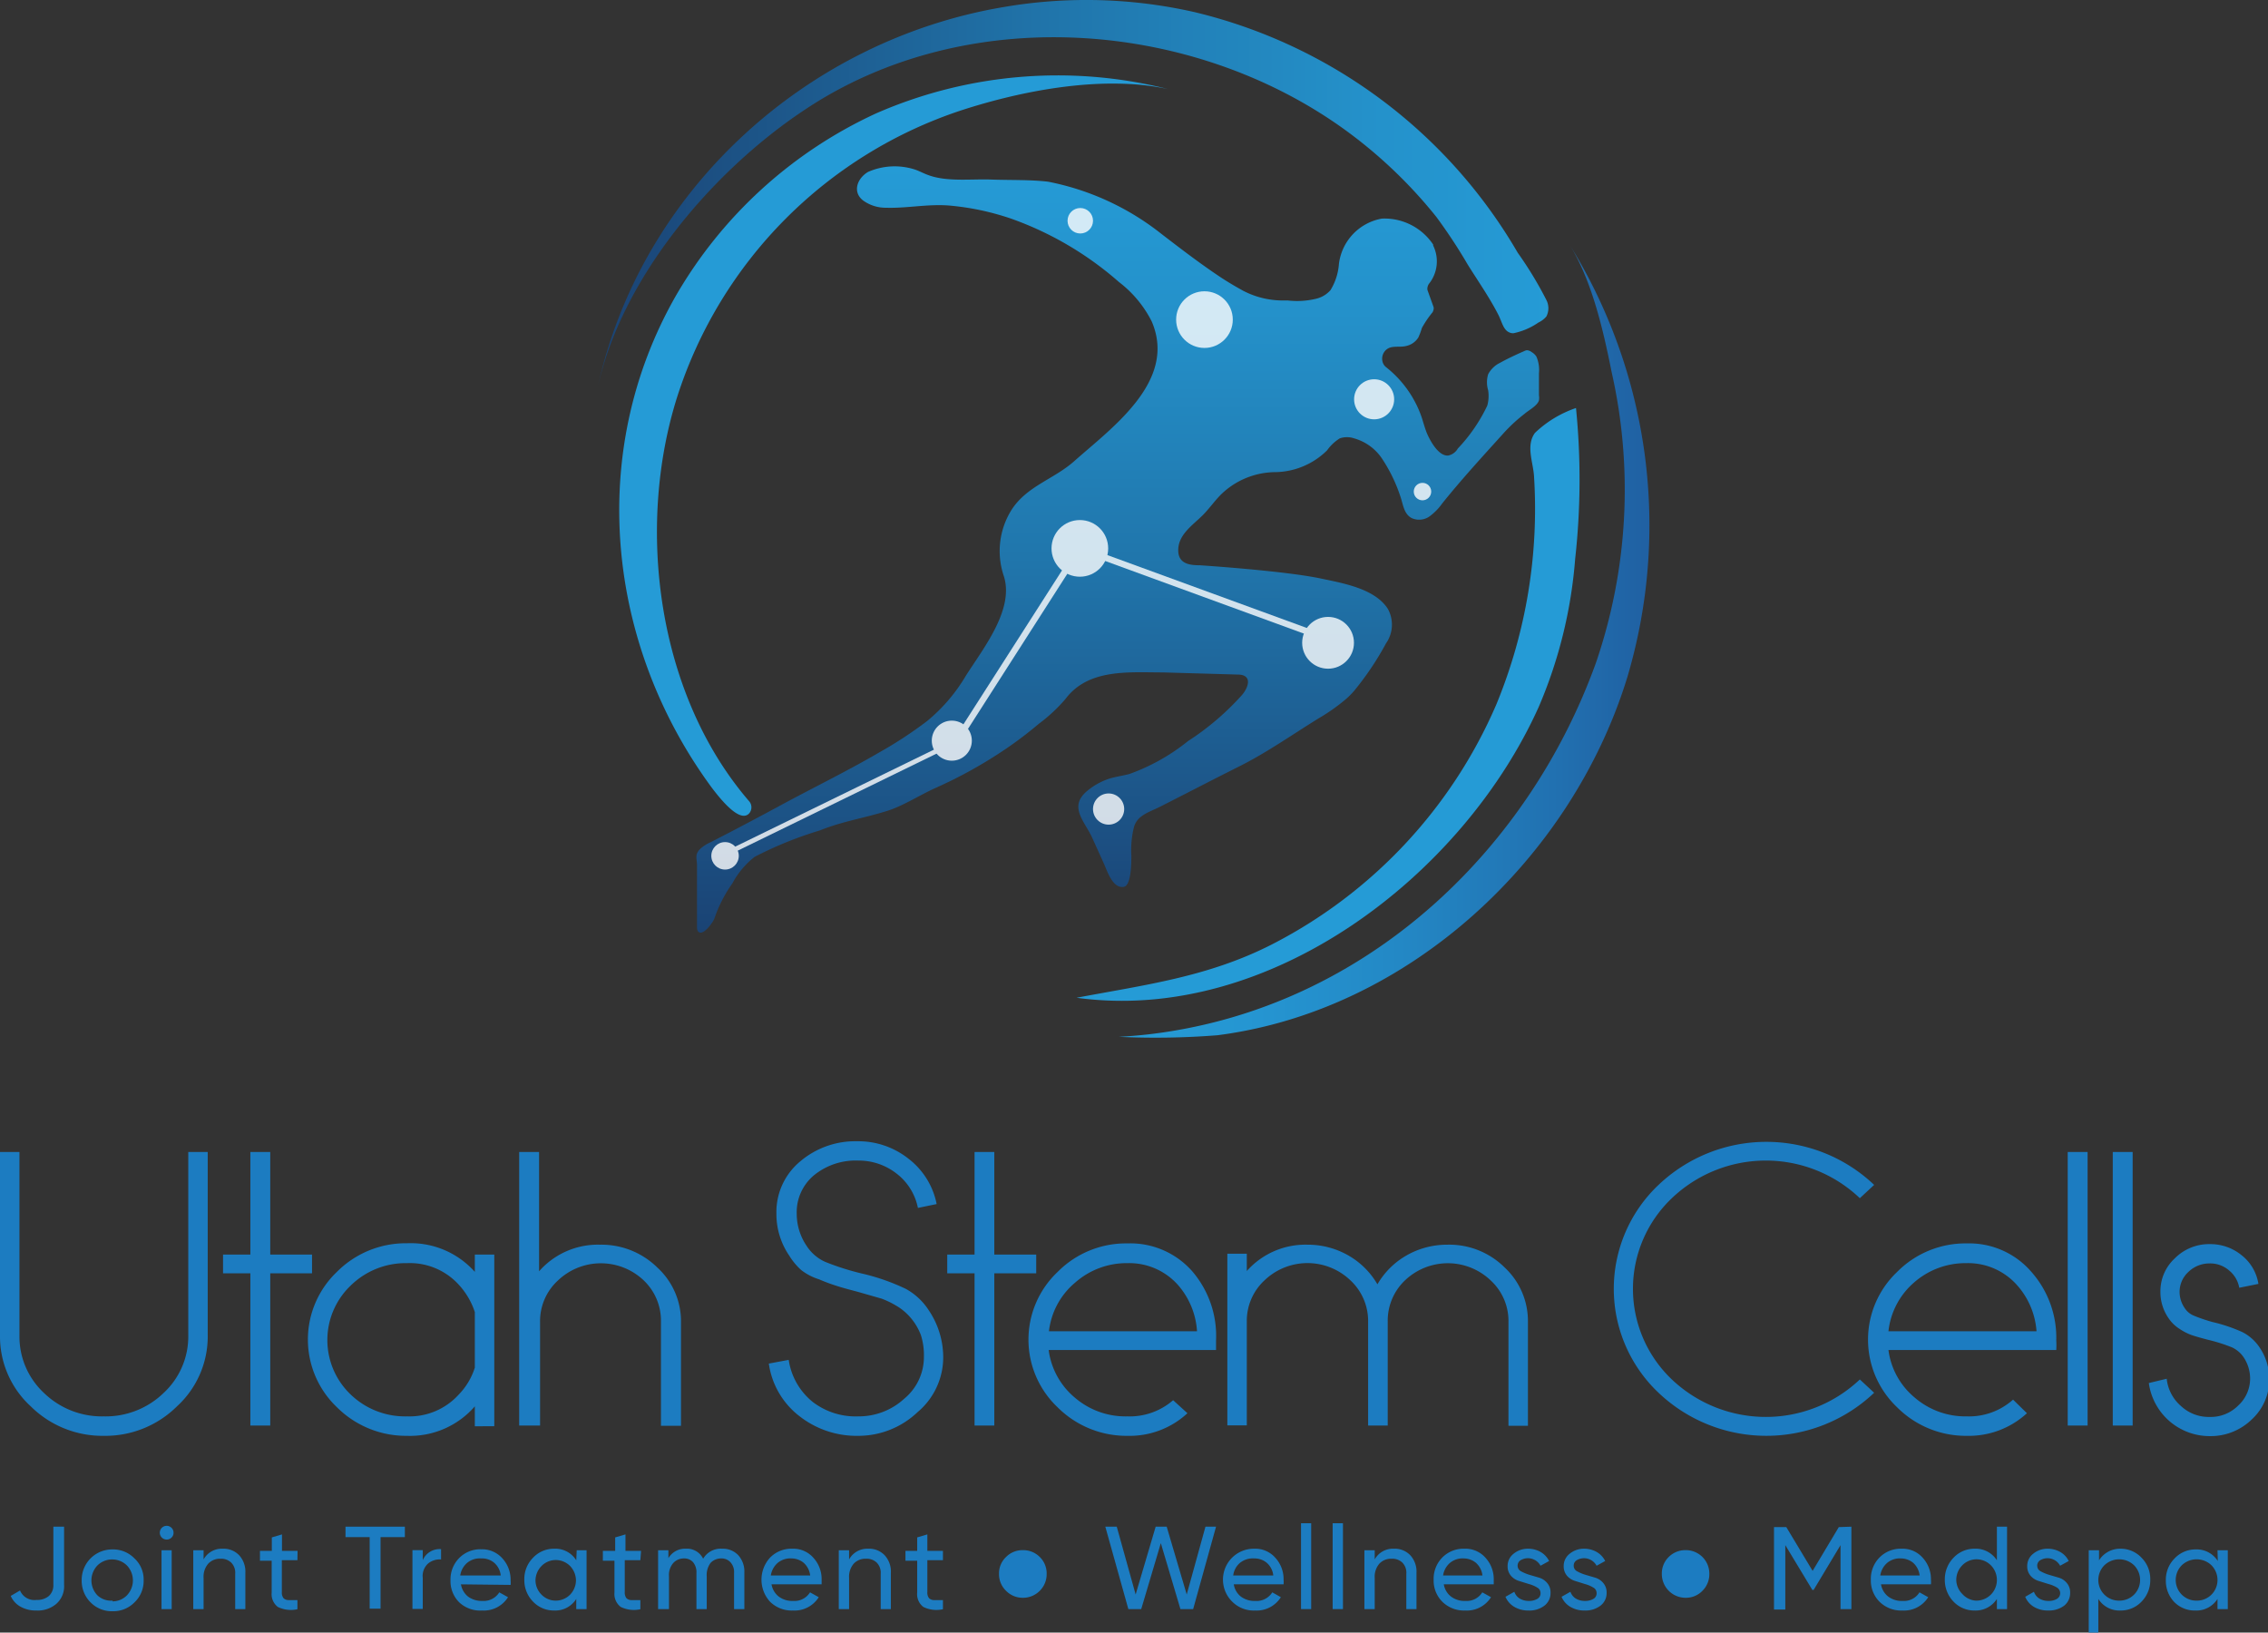 <svg xmlns="http://www.w3.org/2000/svg" xmlns:xlink="http://www.w3.org/1999/xlink" viewBox="0 0 158.53 114.11"><rect x="0" y="0" width="158.53" height="114.11" fill="#333333" stroke="none"/><defs><style>.cls-1{fill:#1c7cc1;}.cls-2{fill:url(#New_Gradient_Swatch_1);}.cls-3{fill:#259bd6;}.cls-4{fill:url(#linear-gradient);}.cls-5{fill:url(#New_Gradient_Swatch_1-2);}.cls-6,.cls-8{fill:#fff;}.cls-6,.cls-7{opacity:0.8;}.cls-10,.cls-9{fill:none;stroke:#fff;stroke-miterlimit:10;}.cls-9{stroke-width:0.44px;}.cls-10{stroke-width:0.33px;}</style><linearGradient id="New_Gradient_Swatch_1" x1="41.75" y1="13.6" x2="108.16" y2="13.6" gradientUnits="userSpaceOnUse"><stop offset="0" stop-color="#1a4374"/><stop offset="0.05" stop-color="#1b487a"/><stop offset="0.48" stop-color="#2075ab"/><stop offset="0.81" stop-color="#2491ca"/><stop offset="1" stop-color="#259bd6"/></linearGradient><linearGradient id="linear-gradient" x1="78.2" y1="44.74" x2="115.32" y2="44.74" gradientUnits="userSpaceOnUse"><stop offset="0" stop-color="#259bd6"/><stop offset="0.24" stop-color="#2596d2"/><stop offset="0.53" stop-color="#2388c5"/><stop offset="0.83" stop-color="#2170b0"/><stop offset="1" stop-color="#2060a2"/></linearGradient><linearGradient id="New_Gradient_Swatch_1-2" x1="78.2" y1="65.19" x2="78.2" y2="11.64" xlink:href="#New_Gradient_Swatch_1"/></defs><g id="Layer_2" data-name="Layer 2"><g id="Layer_1-2" data-name="Layer 1"><path class="cls-1" d="M14.52,93.36a6.61,6.61,0,0,1-2.14,4.93,7.12,7.12,0,0,1-5.12,2.07,7.12,7.12,0,0,1-5.12-2.07A6.61,6.61,0,0,1,0,93.36V80.52H1.36V93.36a5.37,5.37,0,0,0,1.71,4A5.81,5.81,0,0,0,7.26,99a5.81,5.81,0,0,0,4.19-1.65,5.37,5.37,0,0,0,1.71-4V80.52h1.36Z"/><path class="cls-1" d="M21.81,87.69V89H18.89V99.64H17.5V89H15.59V87.69H17.5V80.52h1.39v7.17Z"/><path class="cls-1" d="M33.19,98.3a6,6,0,0,1-4.74,2.06,6.83,6.83,0,0,1-4.9-2,6.53,6.53,0,0,1,0-9.46,6.79,6.79,0,0,1,4.9-2,6,6,0,0,1,4.74,2V87.69h1.36v12H33.19Zm0-6.59a5.2,5.2,0,0,0-1.12-1.91,4.62,4.62,0,0,0-3.62-1.51,5.48,5.48,0,0,0-3.94,1.57,5.26,5.26,0,0,0,0,7.61A5.48,5.48,0,0,0,28.45,99a4.65,4.65,0,0,0,3.62-1.53,4.72,4.72,0,0,0,1.12-1.88Z"/><path class="cls-1" d="M37.68,88.86A5.47,5.47,0,0,1,41.94,87a5.57,5.57,0,0,1,4,1.59,5.09,5.09,0,0,1,1.66,3.83v7.24H46.2V92.4A3.89,3.89,0,0,0,45,89.5a4.35,4.35,0,0,0-6,0,3.85,3.85,0,0,0-1.25,2.9v7.24H36.29V80.52h1.39Z"/><path class="cls-1" d="M55.13,95.05A4.64,4.64,0,0,0,56.82,98,4.93,4.93,0,0,0,60,99a4.69,4.69,0,0,0,3.2-1.23,3.78,3.78,0,0,0,1.38-2.92,4.66,4.66,0,0,0-.21-1.53,4.1,4.1,0,0,0-.75-1.25,3.83,3.83,0,0,0-1-.82,6,6,0,0,0-1-.48l-1.71-.49c-.66-.17-1.16-.31-1.49-.42a12.32,12.32,0,0,1-1.17-.44A3.93,3.93,0,0,1,56,88.77a4.56,4.56,0,0,1-.83-1,5.15,5.15,0,0,1-.9-2.94,4.59,4.59,0,0,1,1.65-3.64,5.94,5.94,0,0,1,4-1.42,5.65,5.65,0,0,1,3.62,1.25,5.27,5.27,0,0,1,1.93,3.14l-1.31.27a4,4,0,0,0-1.49-2.4A4.29,4.29,0,0,0,60,81.12a4.62,4.62,0,0,0-3.07,1,3.36,3.36,0,0,0-1.24,2.71,4,4,0,0,0,.69,2.25,3,3,0,0,0,1.3,1.12,18,18,0,0,0,2.54.81,14.89,14.89,0,0,1,3.1,1.08,4.48,4.48,0,0,1,1.61,1.51,5.9,5.9,0,0,1,1,3.25,5,5,0,0,1-1.79,3.85A6,6,0,0,1,60,100.36,6.47,6.47,0,0,1,55.9,99a5.62,5.62,0,0,1-2.16-3.69Z"/><path class="cls-1" d="M72.43,87.69V89H69.5V99.64H68.12V89H66.21V87.69h1.91V80.52H69.5v7.17Z"/><path class="cls-1" d="M83,98.78a5.94,5.94,0,0,1-4.18,1.58,6.81,6.81,0,0,1-4.9-2,6.51,6.51,0,0,1,0-9.45,6.72,6.72,0,0,1,4.88-2,5.77,5.77,0,0,1,4.52,1.93A6.93,6.93,0,0,1,85,93.69c0,.3,0,.53,0,.67H73.3a5.21,5.21,0,0,0,1.83,3.33A5.42,5.42,0,0,0,78.8,99,4.62,4.62,0,0,0,82,97.87Zm.67-5.73a5.42,5.42,0,0,0-1.31-3.21,4.55,4.55,0,0,0-3.54-1.55,5.44,5.44,0,0,0-3.68,1.37,5.2,5.2,0,0,0-1.82,3.39Z"/><path class="cls-1" d="M87.15,88.84A5.48,5.48,0,0,1,91.39,87a5.71,5.71,0,0,1,2.89.77,5.5,5.5,0,0,1,2,2,5.5,5.5,0,0,1,2-2,5.71,5.71,0,0,1,2.89-.77,5.49,5.49,0,0,1,4,1.59,5.11,5.11,0,0,1,1.63,3.81v7.26h-1.36V92.38a3.85,3.85,0,0,0-1.24-2.88,4.34,4.34,0,0,0-6,0A3.88,3.88,0,0,0,97,92.38v7.26H95.63V92.38a3.88,3.88,0,0,0-1.24-2.89,4.34,4.34,0,0,0-6,0,3.85,3.85,0,0,0-1.24,2.88v7.26H85.79v-12h1.36Z"/><path class="cls-1" d="M131,97.35a10.94,10.94,0,0,1-15.07,0,10,10,0,0,1,0-14.53,10.94,10.94,0,0,1,15.07,0l-1,.93a9.52,9.52,0,0,0-13.14,0,8.74,8.74,0,0,0,0,12.67,9.55,9.55,0,0,0,13.14,0Z"/><path class="cls-1" d="M141.68,98.78a6,6,0,0,1-4.19,1.58,6.79,6.79,0,0,1-4.89-2,6.52,6.52,0,0,1,0-9.45,6.72,6.72,0,0,1,4.88-2A5.74,5.74,0,0,1,142,88.91a6.94,6.94,0,0,1,1.73,4.78,5.36,5.36,0,0,1,0,.67H132a5.18,5.18,0,0,0,1.84,3.33A5.42,5.42,0,0,0,137.49,99a4.61,4.61,0,0,0,3.22-1.17Zm.67-5.73A5.42,5.42,0,0,0,141,89.84a4.57,4.57,0,0,0-3.55-1.55,5.45,5.45,0,0,0-3.68,1.37A5.25,5.25,0,0,0,132,93.05Z"/><path class="cls-1" d="M144.53,99.64V80.52h1.39V99.64Z"/><path class="cls-1" d="M147.68,99.64V80.52h1.39V99.64Z"/><path class="cls-1" d="M151.45,96.37a2.92,2.92,0,0,0,1,1.91,2.84,2.84,0,0,0,2,.76,2.71,2.71,0,0,0,2-.8,2.55,2.55,0,0,0,.83-1.9,2.67,2.67,0,0,0-.44-1.45,2,2,0,0,0-.82-.71,11.81,11.81,0,0,0-1.71-.54q-.8-.21-1.14-.33a3.9,3.9,0,0,1-.83-.43,2.6,2.6,0,0,1-.78-.77,3.19,3.19,0,0,1-.55-1.81,3.12,3.12,0,0,1,1-2.34,3.37,3.37,0,0,1,2.45-1,3.45,3.45,0,0,1,2.23.78,3.17,3.17,0,0,1,1.17,2l-1.34.27a2,2,0,0,0-.71-1.21,2,2,0,0,0-1.35-.49,2.11,2.11,0,0,0-1.49.59,1.89,1.89,0,0,0-.62,1.42,2,2,0,0,0,.35,1.1,1.39,1.39,0,0,0,.62.53,11.51,11.51,0,0,0,1.31.45,11.3,11.3,0,0,1,2.11.71,3.2,3.2,0,0,1,1.22,1.1,3.93,3.93,0,0,1,.66,2.15,3.78,3.78,0,0,1-1.22,2.85,4.12,4.12,0,0,1-2.94,1.17,4.29,4.29,0,0,1-4.26-3.71Z"/><path class="cls-1" d="M2.55,112.57a2.18,2.18,0,0,1-1.1-.26,1.57,1.57,0,0,1-.7-.76l.65-.38a1.09,1.09,0,0,0,1.15.66,1.27,1.27,0,0,0,.86-.27,1,1,0,0,0,.32-.78v-4.07h.75v4.07a1.63,1.63,0,0,1-.55,1.33A2,2,0,0,1,2.55,112.57Z"/><path class="cls-1" d="M9.4,112a2.07,2.07,0,0,1-1.53.62A2.08,2.08,0,0,1,6.33,112a2.12,2.12,0,0,1-.62-1.54,2.13,2.13,0,0,1,2.16-2.16,2.08,2.08,0,0,1,1.53.63,2,2,0,0,1,.64,1.53A2.06,2.06,0,0,1,9.4,112Zm-1.53-.07a1.4,1.4,0,0,0,1-.42,1.51,1.51,0,0,0,0-2.09,1.47,1.47,0,0,0-2.06,0,1.51,1.51,0,0,0,0,2.09A1.4,1.4,0,0,0,7.87,111.88Z"/><path class="cls-1" d="M11.66,107.61a.48.48,0,0,1-.35-.14.48.48,0,0,1-.14-.34.49.49,0,0,1,.14-.34.48.48,0,0,1,.35-.14.48.48,0,0,1,.47.48.44.44,0,0,1-.14.34A.45.45,0,0,1,11.66,107.61Zm-.37,4.86v-4.11H12v4.11Z"/><path class="cls-1" d="M15.56,108.25a1.51,1.51,0,0,1,1.16.46,1.69,1.69,0,0,1,.43,1.23v2.53h-.71V110a1,1,0,0,0-.27-.77,1,1,0,0,0-.75-.28,1.12,1.12,0,0,0-.86.34,1.39,1.39,0,0,0-.33,1v2.18h-.72v-4.11h.72V109A1.45,1.45,0,0,1,15.56,108.25Z"/><path class="cls-1" d="M20.79,109.05H19.7v2.23a.63.63,0,0,0,.12.43.5.5,0,0,0,.37.13h.6v.64a2.08,2.08,0,0,1-1.37-.16,1.12,1.12,0,0,1-.43-1v-2.23h-.82v-.69H19v-.94l.71-.21v1.15h1.09Z"/><path class="cls-1" d="M28.3,106.71v.73H26.6v5h-.76v-5H24.15v-.73Z"/><path class="cls-1" d="M29.55,109.05a1.28,1.28,0,0,1,1.28-.77V109a1.28,1.28,0,0,0-.9.28,1.16,1.16,0,0,0-.38,1v2.18h-.72v-4.11h.72Z"/><path class="cls-1" d="M32.22,110.74a1.39,1.39,0,0,0,.5.86,1.62,1.62,0,0,0,1,.3,1.29,1.29,0,0,0,1.18-.6l.61.34a2,2,0,0,1-1.81.93A2.15,2.15,0,0,1,32.1,112a2.09,2.09,0,0,1-.61-1.55,2.11,2.11,0,0,1,.6-1.54,2.06,2.06,0,0,1,1.55-.62,1.9,1.9,0,0,1,1.48.64,2.2,2.2,0,0,1,.57,1.53,1.82,1.82,0,0,1,0,.32Zm1.42-1.81a1.38,1.38,0,0,0-1,.32,1.44,1.44,0,0,0-.47.87H35a1.35,1.35,0,0,0-.46-.89A1.31,1.31,0,0,0,33.64,108.93Z"/><path class="cls-1" d="M40.31,108.36H41v4.11h-.72v-.71a1.73,1.73,0,0,1-1.55.81,2,2,0,0,1-1.47-.62,2.13,2.13,0,0,1-.61-1.54,2.1,2.1,0,0,1,.61-1.53,2,2,0,0,1,1.47-.63,1.73,1.73,0,0,1,1.55.81Zm-1.46,3.52a1.42,1.42,0,0,0,1-.42,1.46,1.46,0,0,0,.41-1,1.49,1.49,0,0,0-.41-1,1.42,1.42,0,0,0-1-.42,1.4,1.4,0,0,0-1,.42,1.46,1.46,0,0,0-.42,1,1.42,1.42,0,0,0,.42,1A1.4,1.4,0,0,0,38.85,111.88Z"/><path class="cls-1" d="M44.76,109.05H43.67v2.23a.63.63,0,0,0,.12.43.49.49,0,0,0,.36.13h.61v.64a2.08,2.08,0,0,1-1.37-.16,1.13,1.13,0,0,1-.44-1v-2.23h-.81v-.69H43v-.94l.72-.21v1.15h1.09Z"/><path class="cls-1" d="M50.48,108.25a1.48,1.48,0,0,1,1.12.45,1.7,1.7,0,0,1,.43,1.21v2.56h-.72v-2.53a1,1,0,0,0-.25-.74.83.83,0,0,0-.65-.27,1,1,0,0,0-.74.31,1.41,1.41,0,0,0-.27.94v2.29h-.72v-2.53a1.09,1.09,0,0,0-.23-.74.81.81,0,0,0-.64-.27,1,1,0,0,0-.75.32,1.28,1.28,0,0,0-.3.93v2.29H46v-4.11h.72v.55a1.35,1.35,0,0,1,1.22-.66,1.26,1.26,0,0,1,1.21.7A1.42,1.42,0,0,1,50.48,108.25Z"/><path class="cls-1" d="M53.93,110.74a1.36,1.36,0,0,0,.51.86,1.57,1.57,0,0,0,1,.3,1.28,1.28,0,0,0,1.18-.6l.61.34a2,2,0,0,1-1.81.93,2.15,2.15,0,0,1-1.59-.61,2.28,2.28,0,0,1,0-3.09,2.08,2.08,0,0,1,1.55-.62,1.87,1.87,0,0,1,1.48.64,2.2,2.2,0,0,1,.57,1.53c0,.1,0,.21,0,.32Zm1.42-1.81a1.38,1.38,0,0,0-1,.32,1.44,1.44,0,0,0-.47.87h2.75a1.39,1.39,0,0,0-.46-.89A1.35,1.35,0,0,0,55.35,108.93Z"/><path class="cls-1" d="M60.68,108.25a1.51,1.51,0,0,1,1.16.46,1.69,1.69,0,0,1,.43,1.23v2.53h-.71V110a1,1,0,0,0-.27-.77,1,1,0,0,0-.75-.28,1.12,1.12,0,0,0-.86.34,1.39,1.39,0,0,0-.33,1v2.18h-.72v-4.11h.72V109A1.45,1.45,0,0,1,60.68,108.25Z"/><path class="cls-1" d="M65.91,109.05H64.82v2.23a.63.63,0,0,0,.12.43.5.5,0,0,0,.37.13h.6v.64a2.08,2.08,0,0,1-1.37-.16,1.12,1.12,0,0,1-.43-1v-2.23h-.82v-.69h.82v-.94l.71-.21v1.15h1.09Z"/><path class="cls-1" d="M72.68,111.19a1.64,1.64,0,0,1-1.18.49,1.62,1.62,0,0,1-1.18-.49,1.6,1.6,0,0,1-.49-1.18,1.57,1.57,0,0,1,.49-1.18,1.61,1.61,0,0,1,1.18-.48,1.63,1.63,0,0,1,1.18.48,1.6,1.6,0,0,1,.48,1.18A1.63,1.63,0,0,1,72.68,111.19Z"/><path class="cls-1" d="M78.87,112.47l-1.61-5.76h.8l1.32,4.74,1.4-4.74h.77l1.4,4.74,1.31-4.74H85l-1.6,5.76h-.89l-1.37-4.61-1.37,4.61Z"/><path class="cls-1" d="M86.24,110.74a1.35,1.35,0,0,0,.5.86,1.59,1.59,0,0,0,1,.3,1.29,1.29,0,0,0,1.19-.6l.6.34a2,2,0,0,1-1.8.93,2.12,2.12,0,0,1-1.59-.61,2.16,2.16,0,0,1,1.54-3.71,1.87,1.87,0,0,1,1.47.64,2.2,2.2,0,0,1,.57,1.53,1.77,1.77,0,0,1,0,.32Zm1.42-1.81a1.41,1.41,0,0,0-1,.32,1.38,1.38,0,0,0-.46.87H89a1.35,1.35,0,0,0-.46-.89A1.33,1.33,0,0,0,87.66,108.93Z"/><path class="cls-1" d="M90.94,112.47v-6h.71v6Z"/><path class="cls-1" d="M93.15,112.47v-6h.72v6Z"/><path class="cls-1" d="M97.42,108.25a1.51,1.51,0,0,1,1.16.46,1.69,1.69,0,0,1,.43,1.23v2.53H98.3V110a1,1,0,0,0-.27-.77,1,1,0,0,0-.75-.28,1.12,1.12,0,0,0-.86.34,1.39,1.39,0,0,0-.33,1v2.18h-.72v-4.11h.72V109A1.45,1.45,0,0,1,97.42,108.25Z"/><path class="cls-1" d="M100.92,110.74a1.36,1.36,0,0,0,.51.86,1.57,1.57,0,0,0,1,.3,1.28,1.28,0,0,0,1.18-.6l.61.34a2,2,0,0,1-1.81.93,2.15,2.15,0,0,1-1.59-.61,2.09,2.09,0,0,1-.61-1.55,2.11,2.11,0,0,1,.6-1.54,2.08,2.08,0,0,1,1.55-.62,1.87,1.87,0,0,1,1.48.64,2.2,2.2,0,0,1,.57,1.53c0,.1,0,.21,0,.32Zm1.42-1.81a1.38,1.38,0,0,0-1,.32,1.44,1.44,0,0,0-.47.87h2.75a1.39,1.39,0,0,0-.46-.89A1.35,1.35,0,0,0,102.34,108.93Z"/><path class="cls-1" d="M106.08,109.46a.43.43,0,0,0,.24.37,3.05,3.05,0,0,0,.57.24l.68.2a1.18,1.18,0,0,1,.57.37,1,1,0,0,1,.24.7,1.1,1.1,0,0,1-.44.9,1.74,1.74,0,0,1-1.1.33,1.9,1.9,0,0,1-1-.26,1.48,1.48,0,0,1-.61-.7l.62-.35a.9.9,0,0,0,.37.47,1.23,1.23,0,0,0,.65.17,1.13,1.13,0,0,0,.58-.14.44.44,0,0,0,.23-.42.43.43,0,0,0-.24-.38,2.13,2.13,0,0,0-.57-.24l-.67-.21a1.22,1.22,0,0,1-.58-.36,1,1,0,0,1-.24-.67,1.08,1.08,0,0,1,.42-.88,1.56,1.56,0,0,1,1-.35,1.76,1.76,0,0,1,.89.23,1.5,1.5,0,0,1,.59.63l-.6.33a1,1,0,0,0-1.4-.38A.44.44,0,0,0,106.08,109.46Z"/><path class="cls-1" d="M110,109.46a.43.43,0,0,0,.24.37,3.05,3.05,0,0,0,.57.24l.68.2a1.18,1.18,0,0,1,.57.37,1,1,0,0,1,.24.7,1.1,1.1,0,0,1-.44.9,1.74,1.74,0,0,1-1.1.33,1.9,1.9,0,0,1-1-.26,1.48,1.48,0,0,1-.61-.7l.62-.35a.9.9,0,0,0,.37.47,1.23,1.23,0,0,0,.65.17,1.13,1.13,0,0,0,.58-.14.44.44,0,0,0,.23-.42.43.43,0,0,0-.24-.38,2.13,2.13,0,0,0-.57-.24l-.67-.21a1.22,1.22,0,0,1-.58-.36,1,1,0,0,1-.24-.67,1.08,1.08,0,0,1,.42-.88,1.56,1.56,0,0,1,1-.35,1.76,1.76,0,0,1,.89.23,1.5,1.5,0,0,1,.59.63l-.6.33a1,1,0,0,0-1.4-.38A.44.44,0,0,0,110,109.46Z"/><path class="cls-1" d="M119,111.19a1.6,1.6,0,0,1-1.17.49,1.66,1.66,0,0,1-1.67-1.67,1.6,1.6,0,0,1,.48-1.18,1.64,1.64,0,0,1,1.19-.48,1.64,1.64,0,0,1,1.65,1.66A1.63,1.63,0,0,1,119,111.19Z"/><path class="cls-1" d="M129.41,106.71v5.76h-.76V108l-1.88,3.13h-.09L124.79,108v4.5H124v-5.76h.86l1.84,3.06,1.83-3.06Z"/><path class="cls-1" d="M131.48,110.74a1.36,1.36,0,0,0,.51.86,1.57,1.57,0,0,0,1,.3,1.28,1.28,0,0,0,1.18-.6l.61.34a2,2,0,0,1-1.81.93,2.15,2.15,0,0,1-1.59-.61,2.09,2.09,0,0,1-.61-1.55,2.11,2.11,0,0,1,.6-1.54,2.08,2.08,0,0,1,1.55-.62,1.87,1.87,0,0,1,1.48.64,2.2,2.2,0,0,1,.57,1.53,1.82,1.82,0,0,1,0,.32Zm1.42-1.81a1.38,1.38,0,0,0-1,.32,1.44,1.44,0,0,0-.47.87h2.75a1.39,1.39,0,0,0-.46-.89A1.35,1.35,0,0,0,132.9,108.93Z"/><path class="cls-1" d="M139.58,106.71h.71v5.76h-.71v-.71a1.76,1.76,0,0,1-1.56.81,2,2,0,0,1-1.47-.62,2.17,2.17,0,0,1-.61-1.54,2.15,2.15,0,0,1,.61-1.53,2,2,0,0,1,1.47-.63,1.76,1.76,0,0,1,1.56.81Zm-1.47,5.17a1.44,1.44,0,0,0,1.47-1.47,1.46,1.46,0,0,0-.42-1,1.42,1.42,0,0,0-1-.42,1.4,1.4,0,0,0-1,.42,1.46,1.46,0,0,0-.42,1,1.42,1.42,0,0,0,.42,1A1.4,1.4,0,0,0,138.11,111.88Z"/><path class="cls-1" d="M142.4,109.46a.43.43,0,0,0,.24.37,3.05,3.05,0,0,0,.57.24l.68.2a1.14,1.14,0,0,1,.57.37,1,1,0,0,1,.24.7,1.12,1.12,0,0,1-.43.9,1.79,1.79,0,0,1-1.11.33,1.9,1.9,0,0,1-1-.26,1.46,1.46,0,0,1-.6-.7l.61-.35a.9.9,0,0,0,.37.47,1.23,1.23,0,0,0,.65.17,1.11,1.11,0,0,0,.58-.14.46.46,0,0,0,0-.8,2.2,2.2,0,0,0-.58-.24l-.67-.21a1.22,1.22,0,0,1-.58-.36,1,1,0,0,1-.24-.67,1.08,1.08,0,0,1,.42-.88,1.56,1.56,0,0,1,1-.35,1.76,1.76,0,0,1,.89.23,1.44,1.44,0,0,1,.59.63l-.6.33a1,1,0,0,0-1.4-.38A.44.44,0,0,0,142.4,109.46Z"/><path class="cls-1" d="M148.22,108.25a2,2,0,0,1,1.47.63,2.1,2.1,0,0,1,.61,1.53,2.13,2.13,0,0,1-.61,1.54,2,2,0,0,1-1.47.62,1.74,1.74,0,0,1-1.55-.81v2.35H146v-5.75h.72v.7A1.74,1.74,0,0,1,148.22,108.25Zm-.09,3.63a1.44,1.44,0,0,0,1.46-1.47,1.46,1.46,0,0,0-.42-1,1.5,1.5,0,0,0-2.08,0,1.46,1.46,0,0,0-.42,1,1.44,1.44,0,0,0,1.46,1.47Z"/><path class="cls-1" d="M155,108.36h.72v4.11H155v-.71a1.74,1.74,0,0,1-1.55.81A2,2,0,0,1,152,112a2.13,2.13,0,0,1-.61-1.54,2.1,2.1,0,0,1,.61-1.53,2,2,0,0,1,1.47-.63,1.74,1.74,0,0,1,1.55.81Zm-1.46,3.52a1.44,1.44,0,0,0,1.46-1.47,1.46,1.46,0,0,0-.42-1,1.5,1.5,0,0,0-2.08,0,1.46,1.46,0,0,0-.42,1,1.44,1.44,0,0,0,1.46,1.47Z"/><path class="cls-2" d="M105.47,23.22c-.41-.19-.5-.78-.77-1.28-.62-1.2-1.4-2.31-2.11-3.45a37,37,0,0,0-2.2-3.34A33,33,0,0,0,93.91,9C83.13,1.27,67.36.18,56.15,7.74,49.77,12,43.41,19.46,41.75,27.2,44.71,13.37,56.37,2.78,70.23.48A34.12,34.12,0,0,1,83.51.85a35.77,35.77,0,0,1,22.58,16.82,26,26,0,0,1,2,3.3,1.26,1.26,0,0,1,0,1.15,1.62,1.62,0,0,1-.55.42,4.77,4.77,0,0,1-1.74.75A.61.61,0,0,1,105.47,23.22Z"/><path class="cls-3" d="M107.29,30.26c-.66.9-.1,2.1-.06,3.09a35.88,35.88,0,0,1-2.63,15.87A33.92,33.92,0,0,1,88.81,66.06c-4.44,2.24-8.8,2.78-13.56,3.68,13.48,1.85,27-8.52,32.31-20.34a32.56,32.56,0,0,0,2.54-10.32,50.38,50.38,0,0,0,.06-10.56,7.73,7.73,0,0,0-2.85,1.72Z"/><path class="cls-4" d="M109.65,17c1.62,2.57,2.41,6.06,3,9a37.34,37.34,0,0,1-1.11,20.37C106.89,59.22,96.09,69.59,82.31,72a33.36,33.36,0,0,1-4.11.47,54.77,54.77,0,0,0,6.9-.11c13.34-1.71,24.73-12.29,28.64-25A37.26,37.26,0,0,0,109.65,17Z"/><path class="cls-3" d="M81.66,6.23c-4.54-1-10.2.09-14.49,1.49A31.08,31.08,0,0,0,47.36,27.66c-2.94,9.2-1.43,20.88,5,28.34a.65.65,0,0,1,0,.86c-.32.33-1,.33-2.62-1.82-7.35-10-8.76-23.42-2.49-34.38a31.25,31.25,0,0,1,14-12.74A31.64,31.64,0,0,1,81.66,6.23Z"/><path class="cls-5" d="M48.79,65.1a.5.5,0,0,1-.07-.27c0-1,0-1.93,0-2.9,0-.48,0-1,0-1.45s-.18-.74.21-1.13a2.62,2.62,0,0,1,.74-.48q2.34-1.2,4.67-2.46c2.35-1.28,4.81-2.47,7.14-3.83a29,29,0,0,0,3.31-2.17,12,12,0,0,0,2.73-3.19c1.23-1.93,3.42-4.67,2.63-7a5.42,5.42,0,0,1,.56-4.59c1.07-1.66,2.95-2.13,4.37-3.39,2.63-2.34,7.23-5.6,5.42-9.78a8,8,0,0,0-2.29-2.75,23.15,23.15,0,0,0-7.54-4.43,18.34,18.34,0,0,0-4.28-.91c-1.52-.13-3,.2-4.47.15a2.68,2.68,0,0,1-1.58-.5c-.77-.58-.44-1.54.33-2a4.61,4.61,0,0,1,3.25-.18c.34.11.65.29,1,.41,1.29.47,3,.25,4.34.3s2.72,0,4,.15a18.42,18.42,0,0,1,7.91,3.64c1.38,1.06,2.76,2.12,4.21,3.08.49.32,1,.62,1.51.9A6,6,0,0,0,89.5,21l.5,0a5.65,5.65,0,0,0,2-.12,1.93,1.93,0,0,0,1-.6,4.08,4.08,0,0,0,.59-1.84,3.67,3.67,0,0,1,3-3.16,4.09,4.09,0,0,1,3.59,1.82.16.16,0,0,0,0,.07,2.51,2.51,0,0,1-.3,2.67.64.64,0,0,0-.1.24.49.49,0,0,0,0,.2l.42,1.17a.34.34,0,0,1,0,.2.56.56,0,0,1-.07.18,7.21,7.21,0,0,0-.74,1.09,5.4,5.4,0,0,1-.25.67,1.35,1.35,0,0,1-.88.6c-.46.11-1-.07-1.37.26h0a.83.83,0,0,0-.26.8l0,0a.71.71,0,0,0,.25.41,7.62,7.62,0,0,1,2.49,3.5c.12.37.22.75.36,1.1.22.52.81,1.64,1.5,1.58a1,1,0,0,0,.67-.49,11.52,11.52,0,0,0,2.06-3,2.57,2.57,0,0,0,.06-1.07,1.94,1.94,0,0,1,0-1.12,1.84,1.84,0,0,1,.83-.8c.54-.3,1.1-.56,1.67-.81a.65.65,0,0,1,.21-.07.59.59,0,0,1,.33.13,1,1,0,0,1,.33.31,2.33,2.33,0,0,1,.18,1.17l0,1.54a1.11,1.11,0,0,1,0,.36c-.12.38-.73.69-1,.93a11.31,11.31,0,0,0-1.4,1.28c-1.49,1.65-3,3.29-4.37,5a3.89,3.89,0,0,1-.9.91,1.26,1.26,0,0,1-1.23.1c-.53-.28-.59-.92-.76-1.43a10.92,10.92,0,0,0-1.26-2.65,3.48,3.48,0,0,0-2-1.49,1.56,1.56,0,0,0-1,0,3.08,3.08,0,0,0-.89.84A5.25,5.25,0,0,1,89.18,33a5.5,5.5,0,0,0-3.83,1.56c-.45.45-.83,1-1.28,1.45-.67.67-1.65,1.31-1.71,2.34s.72,1.16,1.5,1.16c0,0,6,.39,8.53.94,1.51.32,3.72.7,4.62,2.11a2.28,2.28,0,0,1-.13,2.41,20.72,20.72,0,0,1-2.23,3.32,5.48,5.48,0,0,1-.59.59,13.35,13.35,0,0,1-1.89,1.33c-1.83,1.13-3.63,2.4-5.55,3.36S83,55.42,81.14,56.36c-.76.4-1.64.59-1.88,1.46a6.66,6.66,0,0,0-.18,2c0,.43,0,2-.49,2.16-.81.19-1.2-1.12-1.44-1.64l-.81-1.79c-.52-1.14-1.65-2.14-.39-3.23a4.64,4.64,0,0,1,1.64-.91c.44-.13.9-.19,1.35-.31a14.07,14.07,0,0,0,4.1-2.3,18.63,18.63,0,0,0,3.79-3.24c.48-.58.69-1.4-.3-1.41L81.3,47c-2.39,0-5.22-.28-6.82,1.85A11.34,11.34,0,0,1,72.6,50.6a26.91,26.91,0,0,1-2.26,1.72,31.63,31.63,0,0,1-4.89,2.73c-1.11.49-2.24,1.24-3.38,1.61-1.62.52-3.18.74-4.75,1.38a26.66,26.66,0,0,0-4.57,1.85,5.83,5.83,0,0,0-1.56,1.86,9.39,9.39,0,0,0-1.25,2.44C49.86,64.43,49.13,65.5,48.79,65.1Z"/><circle class="cls-6" cx="84.19" cy="22.34" r="1.98"/><circle class="cls-6" cx="75.51" cy="15.43" r="0.89"/><circle class="cls-6" cx="96.05" cy="27.91" r="1.4"/><circle class="cls-6" cx="99.43" cy="34.36" r="0.61"/><g class="cls-7"><circle class="cls-8" cx="75.48" cy="38.33" r="1.98"/><circle class="cls-8" cx="66.53" cy="51.77" r="1.4"/><circle class="cls-8" cx="50.68" cy="59.82" r="0.96"/><circle class="cls-8" cx="92.83" cy="44.93" r="1.81"/><circle class="cls-8" cx="77.49" cy="56.55" r="1.09"/><line class="cls-9" x1="75.48" y1="38.33" x2="92.83" y2="44.67"/><line class="cls-9" x1="75.48" y1="38.33" x2="66.84" y2="51.82"/><line class="cls-10" x1="50.92" y1="59.59" x2="66.84" y2="51.82"/></g></g></g></svg>